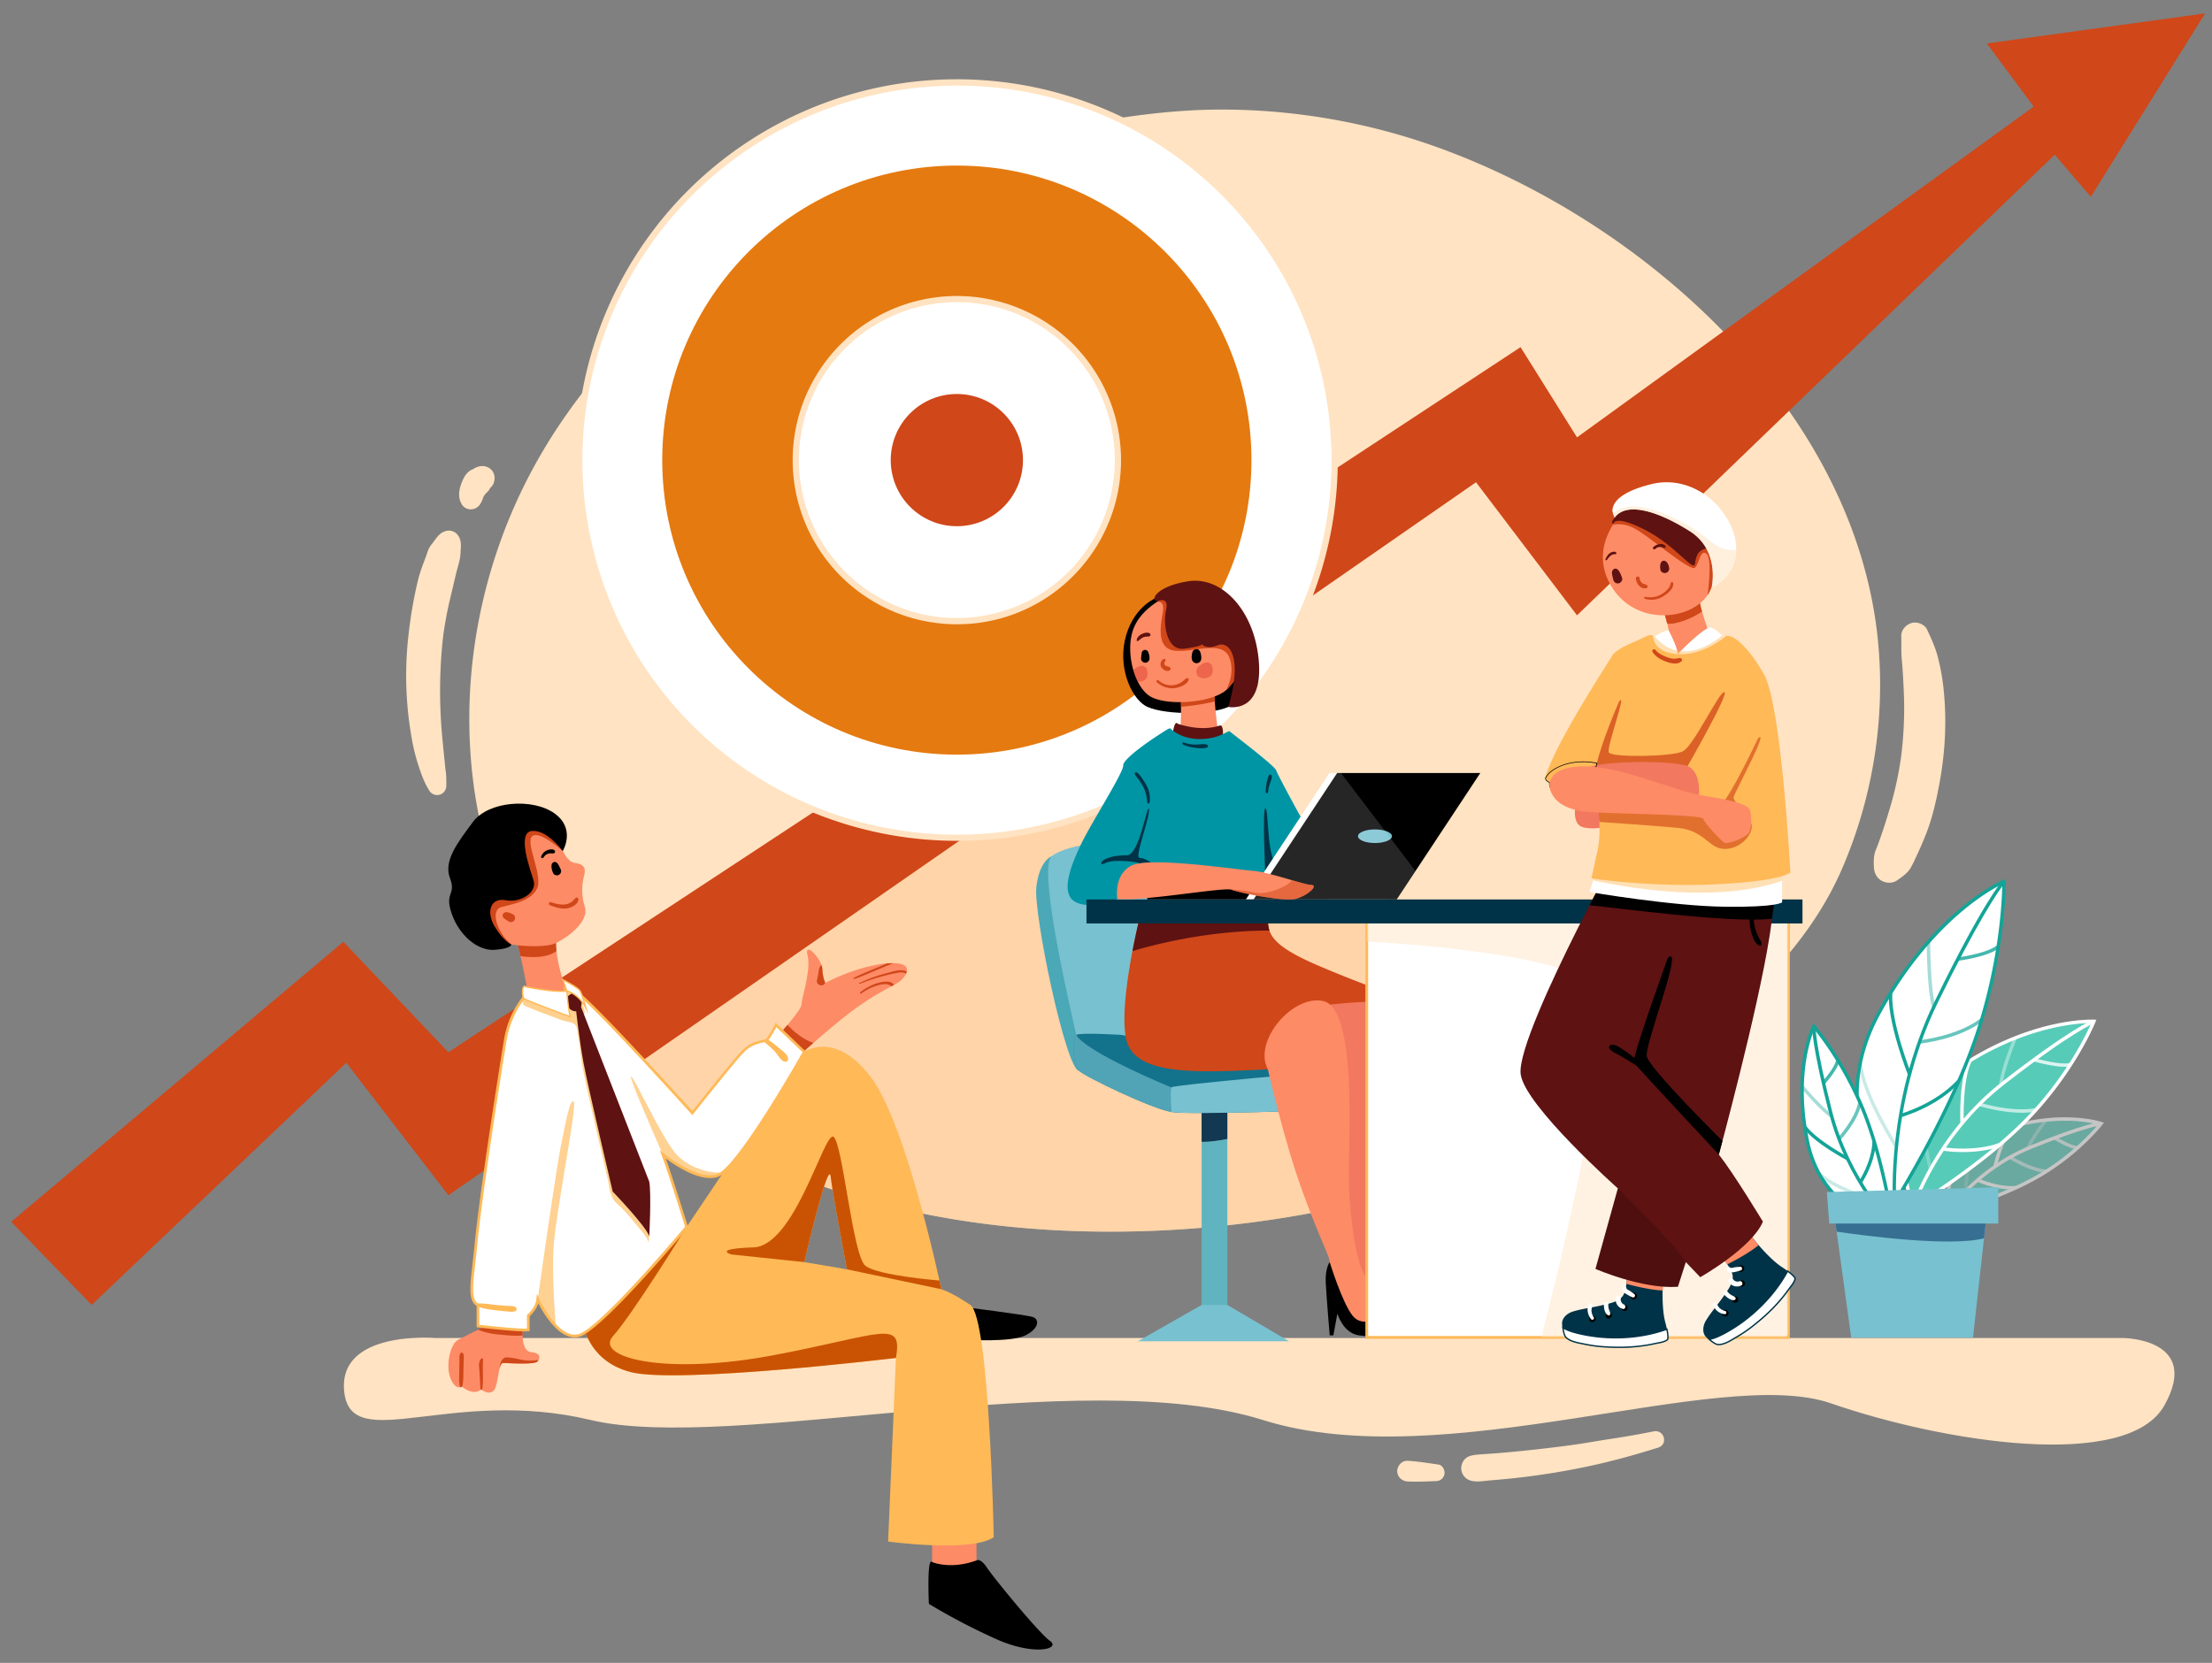 <svg id="guides" xmlns="http://www.w3.org/2000/svg" viewBox="0 0 2048 1540"><rect x="0" y="0" width="2048" height="1540" fill="#808080" stroke="none"/><defs><style>.cls-1{fill:#ffe3c2;}.cls-2{opacity:0.5;}.cls-3{fill:#ffc68d;}.cls-4{fill:#d04719;}.cls-5{fill:#fff;}.cls-6{fill:#e57a10;}.cls-7{fill:#fd8b66;}.cls-8{fill:#5e1212;}.cls-9{opacity:0.34;}.cls-10{fill:#ce1b1b;}.cls-11{fill:#4ba8b7;}.cls-12{fill:#78c1d0;}.cls-13{fill:#60b4bf;}.cls-14{fill:#133852;}.cls-15{fill:#13728c;}.cls-16{opacity:0.62;}.cls-17{fill:#0095a4;}.cls-18{fill:#003347;}.cls-19{fill:#f2785f;}.cls-20{opacity:0.15;}.cls-21{fill:#ffb957;}.cls-22{opacity:0.45;}.cls-23{opacity:0.44;}.cls-24{opacity:0.16;}.cls-25{opacity:0.55;}.cls-26{opacity:0.77;}.cls-27{opacity:0.64;}.cls-28{opacity:0.54;}.cls-29{fill:#56cbb8;}.cls-30{opacity:0.38;}.cls-31{opacity:0.23;}.cls-32{opacity:0.79;}.cls-33{fill:#13a497;}.cls-34{fill:#376f92;}.cls-35{fill:#ca5303;}.cls-36{opacity:0.67;}.cls-37{opacity:0.65;}.cls-38{opacity:0.52;}</style></defs><path class="cls-1" d="M1705.33,804.87c-30.4,70.13-88.66,125.22-149.4,170.26a809.65,809.65,0,0,1-106.57,66.77,842.57,842.57,0,0,1-239.91,82.31c-176.4,32-386.64,21.63-545.76-70.32-45.38-26.23-86.6-59.09-121.69-99.49a449.68,449.68,0,0,1-41.69-56.34,441.56,441.56,0,0,1-27.46-51C412,713.73,426.08,553.18,497.35,426.83c59.86-106.12,155.13-186.34,264.34-238.42C816,162.52,874.13,142,933,129.26c67.52-14.55,135.88-28.79,205.68-27.75a592.66,592.66,0,0,1,184.88,32.31c192.33,66.64,387.53,238.05,414,449.14C1746.9,658,1735.42,735.5,1705.33,804.87Z"/><path class="cls-1" d="M424.4,496.31a10.35,10.35,0,0,0-11.33-4.61c-5.85,1.5-8.43,5.73-11.81,10.25-1.09,1.47-2.34,2.93-3.3,4.5-1.6,2.6-2.54,6-3.61,8.93-2.6,7-5.44,14.17-7.23,21.46a399.38,399.38,0,0,0-8.69,49.39,329.28,329.28,0,0,0,2.38,95.22,185.87,185.87,0,0,0,5.87,25.21c2.87,8.84,5.79,17.79,10.85,25.63a8.47,8.47,0,0,0,15.66-4.24A105.26,105.26,0,0,0,413,717.1c-.37-5.15-.44-3.42-.3-2.2-.13-1.1-.25-2.2-.37-3.31q-.3-2.76-.56-5.52c-.69-7.44-1.49-14.85-2.2-22.28a459.21,459.21,0,0,1,.3-90.82c.19-1.69.4-3.37.61-5.06v-.06l0-.14c.11-.74.21-1.49.32-2.24.57-3.91,1.22-7.81,1.92-11.71q2.05-11.4,4.84-22.66c2-8.06,3.68-16.18,5.83-24.2,1.35-5,2.81-9.66,3-14.9C426.61,506.52,427.63,501.19,424.4,496.31Z"/><path class="cls-1" d="M456.67,448.33c3.53-7.9-.65-16.08-9.59-16.71a14.5,14.5,0,0,0-7.51,1.92,10.54,10.54,0,0,0-1.62.87l1.38-.47-3,1.27c-3.71,1.92-6.22,5.7-7.89,9.45-3.15,7-5.14,15.17-1,22.24,3.88,6.54,13.18,6.27,17.11,0a24.82,24.82,0,0,0,2.94-6.56l.07-.25c.07-.08.14-.19.25-.34s1-1.49,1.34-2l.92-1c.82-.78,3.64-3.68,3.25-3.94.19-.35.25-.49.16-.46h0A13.88,13.88,0,0,0,456.67,448.33Z"/><path class="cls-1" d="M1799.31,636.56a197.32,197.32,0,0,0-5.19-28.22c-2.33-8.92-6.09-17.11-10-25.44-2.27-4.89-9.46-7.5-14.45-5.88-5.21,1.68-9.64,6.57-9.39,12.33.21,5,0,9.93.12,14.89.12,4.63.67,9.32,1,14,.66,9.55,1.18,19.12,1.47,28.69a353.69,353.69,0,0,1-2.81,54.52,319.54,319.54,0,0,1-11,49.36c-2.56,8.29-5.09,16.63-8,24.82q-2.06,5.86-4.37,11.66c-2.09,5.26-2,10.62-1.67,16.18.26,5,2.5,9.48,6.92,12.07,4.11,2.41,10,2.74,14.12,0,4.38-3,9.49-6.43,12.31-10.81a87.7,87.7,0,0,0,5.19-10.12c3.74-7.87,7.24-15.9,10.35-24,5.15-13.46,8.47-27.91,11.17-42C1801,698.17,1802.72,667.27,1799.31,636.56Z"/><g class="cls-2"><path class="cls-3" d="M1630,899.29s-77,70.23-180.62,142.61a842.57,842.57,0,0,1-239.91,82.31c-176.4,32-386.64,21.63-545.76-70.32-45.38-26.23-86.6-59.09-121.69-99.49L859.61,733.67l146.31-47.15,304.64,157.57Z"/></g><polygon class="cls-4" points="10.37 1131.52 317.88 872.2 415.1 974.48 1407.81 321.5 1460.09 405.04 1882.9 98.72 1839.52 40.24 2041.63 12.39 1935.81 182.26 1902.39 143.27 1460.09 569.82 1366.58 446.61 415.17 1106.93 320.66 984.24 84.84 1208.51 10.37 1131.52"/><circle class="cls-5" cx="885.91" cy="426.1" r="349.7"/><path class="cls-1" d="M885.91,778.69A352.68,352.68,0,0,1,748.66,101.22,352.68,352.68,0,0,1,1023.15,751,350.29,350.29,0,0,1,885.91,778.69Zm0-699.39a346.89,346.89,0,0,0-135,666.35,346.89,346.89,0,0,0,270-639.1A344.67,344.67,0,0,0,885.91,79.3Z"/><circle class="cls-6" cx="885.91" cy="426.1" r="272.77"/><circle class="cls-5" cx="885.91" cy="426.1" r="149.14"/><path class="cls-1" d="M885.91,578.13a152,152,0,1,1,107.5-44.53A151,151,0,0,1,885.91,578.13Zm0-298.27a146.23,146.23,0,1,0,103.41,42.83A145.29,145.29,0,0,0,885.91,279.86Z"/><circle class="cls-4" cx="885.91" cy="426.1" r="61.22"/><path d="M1071.94,553.05s-20.76,6.83-29.22,35,3.82,56.8,17.2,65.27,59,9.56,77.29,1.37,20.21-43.43,14.48-52.17-38.29-46.81-48.1-48.26S1071.94,553.05,1071.94,553.05Z"/><path class="cls-7" d="M1129.57,691.51s-42.61,5.47-39.06-1.08c2.6-4.8,3-25.06,2.93-35.93,0-4-.12-6.73-.2-7,0,0,33-23.49,31.41-11.75a80,80,0,0,0,.08,13.78C1125.9,666.89,1129.57,691.51,1129.57,691.51Z"/><path class="cls-4" d="M1124.73,649.58c-10.89,2.84-23.62,4.26-31.29,4.92,0-4-.12-6.73-.2-7,0,0,33-23.49,31.41-11.75A80,80,0,0,0,1124.73,649.58Z"/><path class="cls-7" d="M1136.39,638c-.32.35-.68.68-1.05,1-13.82,12.26-56.42,15.12-71,5.54-4.27-2.8-8-7.51-10.89-13.27a62.45,62.45,0,0,1-4.13-10.6c-3.8-13-4.15-28.28.55-39.49,4.57-10.91,13.68-18.72,21.09-23.59h0a70.9,70.9,0,0,1,11.4-6.17s8.19-.27,14.2,0,40.14,22.4,51.89,37.14S1149,624.88,1136.39,638Z"/><path d="M1059.33,602h0a3.08,3.08,0,0,0-2.21,2.2c-.31,1.86-.46,3.73-.66,5.61-.21,2.05,2,4,3.93,3.93a4,4,0,0,0,3.93-3.93,15.31,15.31,0,0,0-1.43-6.36,3.06,3.06,0,0,0-2.72-1.57,6.83,6.83,0,0,0-.79.11Z"/><path d="M1105.12,602.1c-1.23,1.35-1.45,2.92-1.65,4.67a9.45,9.45,0,0,0,.14,4.2,4.37,4.37,0,0,0,8.43,0,10.6,10.6,0,0,0-.18-4.91,7,7,0,0,0-1.76-4,3.58,3.58,0,0,0-5,0Z"/><path class="cls-8" d="M1053.5,593.66c1.67-1,2.89-2.42,4.68-3.26a9,9,0,0,1,2.77-.81,15.6,15.6,0,0,0,3.14-.23,1.56,1.56,0,0,0,.36-2.81c-2.11-1.4-5.64-.23-7.69.83s-4.34,3.25-4.33,5.67a.72.72,0,0,0,1.07.61Z"/><path class="cls-8" d="M1101.41,590.71a9.53,9.53,0,0,1,8.07,1.9c1.52,1.25,2.37,3.16,4.28,3.85a1.19,1.19,0,0,0,1.45-.83c.42-3-2.58-5.54-5-6.89a9.05,9.05,0,0,0-9.61.08,1,1,0,0,0,.8,1.89Z"/><path class="cls-4" d="M1071,631.7a21.14,21.14,0,0,0,15.92,5.66c4.48-.39,12.23-3,13.61-7.88a1.23,1.23,0,0,0-1.78-1.37c-2,.89-3.4,2.89-5.34,4a18.52,18.52,0,0,1-6.69,2.36,17.63,17.63,0,0,1-14.13-4.38c-1.08-.94-2.67.61-1.59,1.59Z"/><path class="cls-4" d="M1136.39,638c-.32.35-.68.68-1.05,1,3.09-6,7.26-17.41,3.14-29.3-6-17.49-32.61-5.38-50.43-7.06S1074.6,579.1,1076.62,567c2-11.82-5.35-9.53-5.7-9.42a70.9,70.9,0,0,1,11.4-6.17s8.19-.27,14.2,0,40.14,22.4,51.89,37.14S1149,624.88,1136.39,638Z"/><path class="cls-8" d="M1072.87,556.34s9.72-3.84,6.72,8.73.54,37.82,16.66,35.7,16.66-4,16.66-4,4.09,5.19,14.47.82,23.76,10.1,9.83,57.08c0,0,31.41,6.82,28.41-40.42s-33.46-81.12-65.76-75.93S1064.25,558.27,1072.87,556.34Z"/><g class="cls-9"><path class="cls-10" d="M1112.2,615.44c-.44.28-.85.57-1.22.85a8.28,8.28,0,0,0-3.2,4.4,5.89,5.89,0,0,0,3.92,7c3,1,7.9.18,9.89-2.45a7.76,7.76,0,0,0,1.14-5.06c-.11-2.34-.73-5.1-3-6.25S1114.42,614,1112.2,615.44Z"/></g><g class="cls-9"><path class="cls-10" d="M1061.23,628.44c-1.57,2.09-5,3-7.83,2.83a62.45,62.45,0,0,1-4.13-10.6,10.25,10.25,0,0,1,1.35-1.2c.38-.29.79-.58,1.22-.85,2.23-1.44,5.12-2.69,7.52-1.48s2.9,3.91,3,6.25A7.74,7.74,0,0,1,1061.23,628.44Z"/></g><path class="cls-4" d="M1077.17,610.36a5.6,5.6,0,0,0-2.15,7.2c1.18,2.44,5.51,5,8.08,3.17a1.56,1.56,0,0,0,.31-2.41c-1.16-1.43-3.33-1-4.66-2.18a2.68,2.68,0,0,1,.07-3.64,1.37,1.37,0,0,0-1.65-2.14Z"/><path class="cls-1" d="M1966.23,1239.15H403.32s-91.4-7.86-84.56,50.26,98.89-5.13,228.06,25.63,454.13-52.94,622.38,0,422.39-51.29,526.06-15.4,274.6,63.24,308.78,1.71S1966.23,1239.15,1966.23,1239.15Z"/><path class="cls-1" d="M1354.25,1354.18c2.67-5.62,8.37-6.61,13.91-7.08s11.33-.76,17-1.21c22.75-1.84,46.87-4.53,68.66-7.45,11.69-1.57,25.42-4.07,37.91-5.94q19.76-3,39.31-6.91c9.79-2,13.81,12,4.15,15.05-22.32,7-44.7,13.19-67.61,17.92a685.66,685.66,0,0,1-71.1,10.92q-8.48.84-17,1.52c-6.8.54-16.09,2.63-21.84-1.81A11.9,11.9,0,0,1,1354.25,1354.18Z"/><path class="cls-1" d="M1303.2,1352.84c9.59.51,19.1,2.15,28.6,3.47,3.79.52,6.1,5.16,5.59,8.56a7.83,7.83,0,0,1-7.66,6.76c-8.84.28-17.69.82-26.53.34-5.16-.27-9.56-4.2-9.56-9.57C1293.64,1357.44,1298,1352.56,1303.2,1352.84Z"/><path class="cls-11" d="M973.75,792.93s-11.19,3.53-14.21,28.14,27.35,169.19,39.32,170.51,10.09-61.28,9.53-84.47S973.75,792.93,973.75,792.93Z"/><path class="cls-12" d="M996.42,958.4c-.29-3-37-153.86-22.67-165.47s66.33-18.1,76.6-4.62,48.75,187.3,24.91,189.82S996.42,958.4,996.42,958.4Z"/><path class="cls-13" d="M1112.54,1024.76v197.78a18.07,18.07,0,0,0,23.81,0V1024.76Z"/><path class="cls-14" d="M1112.54,1024.76v32.69c7.21.09,15.91-1.14,23.81-2.69v-30Z"/><path class="cls-15" d="M998.86,991.58c5.93,5.7,67.35,35.19,85.5,38.21s145.51-2,145.51-2c6.63-1.68,7-7.08,7-7.08V991.58L1038,958.4s-37.69-2.35-41.53,0S992.93,985.88,998.86,991.58Z"/><path class="cls-12" d="M1084.36,1029.79c18.14,3,145.51-2,145.51-2,6.63-1.68,7-7.08,7-7.08V991.58s-151.45,13.07-152.49,15.42S1084.36,1029.79,1084.36,1029.79Z"/><g class="cls-16"><path class="cls-12" d="M998.86,991.58c5.93,5.7,67.35,35.19,85.5,38.21V1007s-78.51-32.17-87.94-48.6C992.58,960.75,992.93,985.88,998.86,991.58Z"/></g><polygon class="cls-12" points="1112.54 1208.5 1136.35 1208.5 1193.49 1242.15 1053.5 1242.15 1112.54 1208.5"/><path class="cls-8" d="M1090.3,670.21s21,7.92,39.27,1.64c0,0,3-1.09,2.73,7.92s2.18,23.49-2.73,23.76-46.16-6.11-45.61-9.88S1086.27,665,1090.3,670.21Z"/><path class="cls-17" d="M1188.32,823c-23.52-1.23-53.24-7.32-58.75-5.32-12.84,4.65-95,14.75-95,14.75s-25.67,10.93-39.59,2.46-2.47-35.78,6.55-54.35S1040.42,715,1039.93,709s24.36-22.93,32.83-28.4,10.16-6.68,11.19-5.74c0,0,9.29,9.84,27.59,9.56s25.67-8.46,27-7.09,42.06,31.95,43.15,36.32c1,3.85,41,77.88,55.3,99.33a111.68,111.68,0,0,0,7.86,10.3C1248.78,826.38,1219.51,824.62,1188.32,823Z"/><path class="cls-18" d="M1054.73,799.61c.3-1.14-23.58-4.51-31.46-.28-7.38,3.95-5.42-7.3,20.22-7.3,11.56,0,18.89-49.44,20.26-42.62s-13.69,44.69-8.83,45c5.4.3,10.47,4.26,10.47,4.26Z"/><path class="cls-18" d="M1246,825.28s-54.76,6.19-64.51,5-9.93-18-9.93-18-3-64.09,0-63.66,1.26,36.13,8.44,50c5.92,11.44,43.84,13.86,57.07,14.35Z"/><path class="cls-19" d="M1268.91,922s16.06.95,20.78,22.67,0,282.39,0,282.39-29.75-12.75-39.67-37.78-44.39-270.53-36.36-271.5S1268.91,922,1268.91,922Z"/><path class="cls-4" d="M1280.73,918.17v9.33s-22.47-.84-64.37,4.67-42.5,58.1-42.5,58.1c-67.86,3.4-124.7,5.94-131.4-28.84-3.9-20.19,1.14-55,6-80.58,3.54-18.5,7-32.23,7-32.23s120.45-13.15,118.75,2.12a24.7,24.7,0,0,0,1.08,11.07c3.23,9.28,12.64,16.46,28.24,24.55C1224.87,897.39,1280.73,918.17,1280.73,918.17Z"/><path class="cls-8" d="M1175.36,861.81c-56.35-.06-106.29,12.77-126.85,19,3.54-18.5,7-32.23,7-32.23s120.45-13.15,118.75,2.12A24.7,24.7,0,0,0,1175.36,861.81Z"/><path class="cls-7" d="M1173.86,990.27s14.84,65.74,31.8,112.39,25.87,61.5,25.45,66.17,7.21,59.8,27.57,59.8,25.45-7.64,25.45-7.64-17.82-35.2-22.48-43.68-13.57-49.2-12.73-96.7,4.67-147.17-23.75-153.53S1159.86,964.4,1173.86,990.27Z"/><path d="M1231.11,1168.83s-4.33,5.51-3.65,19.08,3.65,48.78,3.65,48.78h3.39l3.73-20.11s5.18,18,20,20.11,28-.43,34.36-3.4-8.48-17.81-10.54-16.36c-3.11,2.2-20,13.82-29.75,1.52S1231.11,1168.83,1231.11,1168.83Z"/><rect x="1062.16" y="822.41" width="167.86" height="10.56" transform="translate(2292.19 1655.39) rotate(180)"/><polygon class="cls-5" points="1153.51 832.98 1286 832.98 1363.41 715.86 1230.91 715.86 1153.51 832.98"/><polygon points="1160.65 832.98 1293.15 832.98 1310.56 806.64 1370.56 715.86 1238.06 715.86 1160.65 832.98"/><ellipse class="cls-12" cx="1273.02" cy="774.42" rx="15.74" ry="6.31"/><g class="cls-20"><path class="cls-5" d="M1160.65,833h132.5l17.41-26.34c-17.49-23-49.89-65.66-69-90.78h-3.54Z"/></g><rect class="cls-5" x="1265.43" y="848.09" width="390.47" height="390.46"/><path class="cls-21" d="M1657.16,1239.81h-393v-393h393Zm-390.46-2.52h387.94V849.35H1266.7Z"/><g class="cls-22"><path class="cls-1" d="M1655.9,848.09v386.44q-.81,2.09-1.62,4H1427c19.69-76.29,73.88-297.66,47.33-326-25.29-27-154.79-37.44-208.89-40.64V848.09Z"/></g><rect class="cls-18" x="1005.92" y="832.98" width="662.92" height="22.22"/><path class="cls-7" d="M1573.76,609.6c-13.3,5.11-28.3,11.93-25.91,0,1.45-7.24-1.65-21.86-4.32-32.26-1.72-6.76-3.27-11.72-3.27-11.72s32.82-27.28,32.82-14.67c0,4.07,1.17,9.66,2.75,15.38a252.33,252.33,0,0,0,8.5,24.59S1587.05,604.48,1573.76,609.6Z"/><path class="cls-4" d="M1575.83,566.33a71.08,71.08,0,0,1-25.38,10.88,18.06,18.06,0,0,1-6.92.13c-1.72-6.76-3.27-11.72-3.27-11.72s32.82-27.28,32.82-14.67C1573.08,555,1574.25,560.61,1575.83,566.33Z"/><path class="cls-19" d="M1458.39,748.75s-1.77,10.85,3.75,15.58,22.28,2,22.28,2,2.76-21.6-1.38-21.06S1458.39,748.75,1458.39,748.75Z"/><path class="cls-18" d="M1658.94,1184.54s-8.4,13-25.2,31c-14.45,15.54-33.41,26.42-46.27,25.2-2.1-.19-3.55.23-5.11-.52-6.88-3.35-6.32-11.57-2.94-17.19,4.62-7.69,10.9-14.64,16-22.06,3.63-5.27,9.71-12.83,8.74-19.66-.49-3.39-2.79-7.36-4.92-10.44a57.37,57.37,0,0,0-4-5.09s22.19-30.74,22.19-27.89c0,1.41,4.54,7.9,10.8,15.18,6.41,7.49,14.62,15.82,21.53,20.32,2.11,1.37,3.88,2.61,5.36,3.72C1663.24,1183.2,1658.94,1184.54,1658.94,1184.54Z"/><path class="cls-5" d="M1662,1184.41c-.73,3.5-4,7-6,9.9a161.37,161.37,0,0,1-30.47,31.63,132.58,132.58,0,0,1-17.25,12c-5.06,2.89-11.09,7.17-17.13,7.22-2.78,0-6.6-3.23-8.72-5,8.78-.4,50.25-21.54,72.79-63.11C1663.07,1183.07,1662,1184.32,1662,1184.41Z"/><path class="cls-18" d="M1591.05,1245.84c-2.87,0-6.56-3-8.76-4.84l-1.61-1.31,1.65-.07c8-.37,49.45-20.7,72.27-62.78l.35-.64.58.44c7.72,5.77,7.28,7.41,7,8-.62,2.85-2.76,5.65-4.66,8.12-.51.68-1,1.33-1.45,1.94-8,11.26-18,21.65-30.59,31.76a132.64,132.64,0,0,1-17.32,12.11c-.81.46-1.65,1-2.5,1.47-4.55,2.71-9.7,5.78-14.94,5.83Zm-7.14-5.14c2.08,1.69,5,3.88,7.14,3.88h0c4.91,0,9.9-3,14.31-5.65.86-.52,1.7-1,2.52-1.49a129.27,129.27,0,0,0,17.16-12c12.46-10,22.39-20.34,30.35-31.5.45-.63,1-1.29,1.48-2,1.83-2.39,3.9-5.09,4.44-7.68l0-.08,0-.08s.08-1.38-6-6c-12.25,22.27-29.24,37.59-41.39,46.55C1605.68,1230.75,1591.48,1239.32,1583.91,1240.7Z"/><path d="M1597.37,1213a3.14,3.14,0,0,0-2.15.89,3,3,0,0,0,2.15,5.17,3.13,3.13,0,0,0,2.14-.89,3,3,0,0,0-2.14-5.17Z"/><path d="M1606.54,1200.63c-3.74,0-3.74,5.81,0,5.81S1610.28,1200.63,1606.54,1200.63Z"/><path d="M1612.67,1185.71a3,3,0,0,0-2.09.87,3,3,0,0,0,2.09,5,3,3,0,0,0,2.09-.87,3,3,0,0,0,.86-2.09A3,3,0,0,0,1612.67,1185.71Z"/><path d="M1611.87,1171.81a3.14,3.14,0,0,0-2.15.89,3,3,0,0,0,2.15,5.18,3.13,3.13,0,0,0,2.14-.89,3,3,0,0,0-2.14-5.18Z"/><path class="cls-5" d="M1597.34,1214.14a12.1,12.1,0,0,1-5.36-2.89c-1.49-1.41-1.92-3.43-3.28-4.82a1.53,1.53,0,0,0-2.58,1.07c-.29,2.32,2.17,5.13,3.82,6.55a12.46,12.46,0,0,0,7,3c1.67.19,2-2.51.4-2.91Z"/><path class="cls-5" d="M1606.6,1201.57c-.87-1.11-2.64-1.59-3.83-2.34a12.49,12.49,0,0,1-3.39-3.09,2.06,2.06,0,1,0-3.25,2.51,16.79,16.79,0,0,0,4.44,3.87c1.44.87,3.73,2,5.42,1.38a1.42,1.42,0,0,0,.61-2.33Z"/><path class="cls-5" d="M1610.55,1186.56a5.09,5.09,0,0,1-5.91-1.78c-1.68-2.51-5.75-.18-4.09,2.39a9,9,0,0,0,11.65,3.28c2.16-1,.63-4.71-1.65-3.89Z"/><path class="cls-5" d="M1611.18,1173.07l-4.86.54c-1,.11-3.56,1-4.39.35a1.71,1.71,0,0,0-2.88,1.19c-.38,5.84,10,2.07,12.6,1.41,1.89-.47,1.56-3.71-.47-3.49Z"/><path class="cls-7" d="M1628.26,1153.1c-9.27,7.65-23.89,15.23-29,17.8a57.37,57.37,0,0,0-4-5.09s22.19-30.74,22.19-27.89C1617.46,1139.33,1622,1145.82,1628.26,1153.1Z"/><path class="cls-18" d="M1541.2,1239s-14.9,4-39.47,6.29c-21.13,1.92-42.52-2.64-51.28-12.13-1.43-1.54-2.8-2.2-3.45-3.8-2.89-7.08,3-12.83,9.28-14.76,8.58-2.64,17.88-3.62,26.64-5.75,6.21-1.5,15.79-3.07,19.62-8.8,1.9-2.85,2.84-7.34,3.31-11.06a60.31,60.31,0,0,0,.45-6.43s37-8.08,35.14-6c-.94,1.05-1.89,8.92-2.1,18.51-.22,9.86.33,21.54,2.47,29.51.66,2.43,1.15,4.53,1.51,6.35C1545.3,1240.87,1541.2,1239,1541.2,1239Z"/><path class="cls-5" d="M1543.52,1240.91c-2.87,2.11-7.66,2.58-11.08,3.34a160.64,160.64,0,0,1-43.8,3.21,132,132,0,0,1-20.89-2.53c-5.7-1.23-13-2.07-17.58-6.06-2.09-1.84-2.75-6.81-3.17-9.52,6.8,5.57,51.79,17.51,96.32,1.61C1545.26,1240.66,1543.6,1240.85,1543.52,1240.91Z"/><path class="cls-18" d="M1499.1,1248.38q-5.13,0-10.5-.29a130.73,130.73,0,0,1-21-2.54c-.91-.2-1.87-.38-2.84-.58-5.2-1-11.09-2.16-15-5.63-2.16-1.9-2.89-6.64-3.32-9.48l-.32-2,1.28,1c6.23,5.1,50.63,17.6,95.71,1.5l.69-.24.14.71c1.89,9.46.46,10.38-.1,10.63-2.36,1.71-5.83,2.36-8.89,2.94-.83.15-1.64.3-2.38.47A152,152,0,0,1,1499.1,1248.38Zm-51.25-17.66c.43,2.66,1.15,6.27,2.74,7.67,3.68,3.24,9.39,4.36,14.43,5.35l2.86.57a129.46,129.46,0,0,0,20.79,2.52c16,.85,30.25-.2,43.63-3.19.75-.17,1.57-.32,2.42-.48,3-.56,6.3-1.19,8.43-2.76l.15-.08s1-1-.46-8.52c-24,8.41-46.86,8.47-61.89,7C1470.7,1237.85,1454.4,1234.75,1447.85,1230.72Z"/><path d="M1476.34,1219.1a3.13,3.13,0,0,0-2.19-.77,3,3,0,0,0,.33,6.05,3,3,0,0,0,1.86-5.28Z"/><path d="M1491.44,1216c-2.78-2.5-6.66,1.82-3.87,4.32S1494.23,1218.49,1491.44,1216Z"/><path d="M1506,1209a3.09,3.09,0,0,0-2.13-.75,3,3,0,0,0-1.81,5.15,3.06,3.06,0,0,0,2.13.75A3,3,0,0,0,1506,1209Z"/><path d="M1514.65,1198.09a3.15,3.15,0,0,0-2.19-.77,3,3,0,0,0-1.86,5.29,3.13,3.13,0,0,0,2.19.77,3,3,0,0,0,1.86-5.29Z"/><path class="cls-5" d="M1475.61,1220a12.26,12.26,0,0,1-2.11-5.86c-.14-2,.66-3.69.79-5.61a1.52,1.52,0,0,0-2.57-1.07c-3.51,3.9-1.48,10.85,1.56,14.34,1.1,1.26,3.26-.4,2.33-1.8Z"/><path class="cls-5" d="M1490.86,1216.81c.08-1.5-.89-3-1.3-4.41a13.94,13.94,0,0,1-.41-4.94c.22-2.64-4-2.68-4.14,0-.16,3.36.52,9.23,4.09,10.7.89.36,1.72-.54,1.76-1.35Z"/><path class="cls-5" d="M1503.44,1208.05a5.09,5.09,0,0,1-2.87-5,2.44,2.44,0,0,0-1.65-2.91,2.38,2.38,0,0,0-2.91,1.66,9,9,0,0,0,6.3,10.33c2.7.8,3.6-3.11,1.13-4.11Z"/><path class="cls-5" d="M1513,1198.36c-1.37-1-2.74-2-4.13-3-.74-.52-2.93-1.3-3-2.25a1.71,1.71,0,0,0-2.88-1.19c-1.91,1.62-.57,4.15,1,5.37a51.84,51.84,0,0,0,7.22,4.1,1.78,1.78,0,0,0,1.79-3.07Z"/><path class="cls-7" d="M1539.34,1195.1c-12-.49-27.95-4.6-33.49-6.12a60.31,60.31,0,0,0,.45-6.43s37-8.08,35.14-6C1540.5,1177.64,1539.55,1185.51,1539.34,1195.1Z"/><path class="cls-8" d="M1638.29,867.44c-11.08,69.86-46.9,201.79-46.9,201.79,13.61,17.16,40.81,62.11,40.81,62.11-10,24.26-58,51.47-58,51.47l-13.39-14-7.31,22.85c-33.13,2.37-76.31-16.56-76.31-16.56l20.71-74.54s-85.19-75.71-89.91-105.29c-3.15-19.66,29.69-89.5,52.07-134.12,11.29-22.51,19.92-38.61,19.92-38.61s151-20.7,160.48,5.13C1642.55,833.32,1641.38,848,1638.29,867.44Z"/><path d="M1544.21,887s-33.86,93.46-31.49,97,78.67,85.18,78.67,85.18l3.38-12.62s-68.22-67.23-70.11-78.47S1559.74,873.43,1544.21,887Z"/><path d="M1640.58,850.81c-37.38,4.68-151.78-11.1-168.86-12.46l8.29-15.79s151-20.7,160.48,5.13C1642.55,833.32,1643.67,831.34,1640.58,850.81Z"/><path class="cls-5" d="M1650,795.94v39.64s-3.55,4.73-53,4.14-125.21-13.61-125.21-13.61l3.2-10.75,1.55-5.22Z"/><g class="cls-23"><path class="cls-21" d="M1650,795.94v19.72c-57.24,20-133.89,8.48-175-.3l1.55-5.22Z"/></g><g class="cls-24"><path d="M1560.84,1168.83l-7.31,22.85c-33.13,2.37-76.31-16.56-76.31-16.56l20.71-74.54S1549.21,1150.11,1560.84,1168.83Z"/></g><path class="cls-7" d="M1583.31,546.87a30.56,30.56,0,0,1-2.32,4.18c-15.78,23.79-66.78,28.87-89-7.94-14.09-23.28-6.78-44.11,1.36-57.08a69.19,69.19,0,0,1,11.25-13.83s31.37-9.2,40.57-8.18,46.71,21.82,50.12,30.34S1595.58,519.59,1583.31,546.87Z"/><path class="cls-4" d="M1583.31,546.87a30.56,30.56,0,0,1-2.32,4.18s4.64-33.42-.94-38.14-6.44,7.94-10.52,12.66-40.59-27.48-55.62-35.85c-8.67-4.84-16-4.62-20.61-3.69a69.19,69.19,0,0,1,11.25-13.83s31.37-9.2,40.57-8.18,46.71,21.82,50.12,30.34S1595.58,519.59,1583.31,546.87Z"/><path class="cls-8" d="M1494.1,484.79s.56-8.5,28.86,5.82,45.34,39.89,46.37,31.37,3.75-13.64,13-14.32S1592.93,522,1592.93,522s10.49-23.55,5.72-30.71-44.33-31.36-51.65-31-42.45,6.82-44.49,9.89S1488.08,485.44,1494.1,484.79Z"/><path class="cls-5" d="M1607.5,509.46a37.9,37.9,0,0,1-13.35,28.6c-2.21,1.89-6.08,5.62-9.26,5.24,0,0,7.62-33.61-20.33-51.33s-58.1-28.05-69.62-12.66c-.14.19-1-2.24-1.55-4.15h0a14.13,14.13,0,0,1-.54-2.18c.64-14.94,25.24-22,36.89-24.81,32.23-7.66,64.33,13.78,74.94,44.18A48.72,48.72,0,0,1,1607.5,509.46Z"/><g class="cls-25"><path class="cls-1" d="M1607.5,509.46a37.9,37.9,0,0,1-13.35,28.6c-2.21,1.89-6.08,5.62-9.26,5.24,0,0,7.62-33.61-20.33-51.33s-58.1-28.05-69.62-12.66c-.14.19-1-2.24-1.55-4.15,6.88-5.8,20.53-10.18,46.87.45C1585.3,493.8,1582.82,510.05,1607.5,509.46Z"/></g><path class="cls-5" d="M1545.22,633.8c-16.46-4.77-23.28-37.16-23.28-37.16s4.87-3.78,10.24-7.19c5.22-3.32,10.91-6.29,13-5.11,0,0,5.9,11,7.62,18.19a14.58,14.58,0,0,1,.47,3.31s1-1.09,2.75-2.82c5.42-5.45,17.55-17.26,24.82-21.1,0,0,2-4.48,13.65,6.53,1.6,1.5,3.38,3.3,5.36,5.44C1616.37,611.64,1561.69,638.58,1545.22,633.8Z"/><g class="cls-23"><path class="cls-21" d="M1521.94,596.64s4.87-3.78,10.24-7.19c6.53,7.79,13.65,11.66,20.66,13.08a30.21,30.21,0,0,0,3.22.49c18.89,1.9,36.24-12.63,38.47-14.57,1.6,1.5,3.38,3.3,5.36,5.44,16.48,17.75-38.2,44.69-54.67,39.91S1521.94,596.64,1521.94,596.64Z"/></g><path class="cls-21" d="M1657.63,808s-6.82,7.84-67.84,10.9-116.26-5.45-116.26-5.45,1.7-8.52,5.45-25.23,1-36.82,1-36.82l-23.1-17s-19.74,12.16-22.12-5.58a28.69,28.69,0,0,1-.22-4.31s-3.31-.93-3.73-3.63a4.41,4.41,0,0,1,.18-2c10-32.1,57.66-104.73,61.44-111.24,4.28-7.36,19.93-12.41,29.48-17.29s8.77,0,8.77,0,.09,13.74,22.6,15.44,43.23-15.44,43.23-15.44c4.37-5.9,20.86,5.9,36.88,34.54S1657.63,808,1657.63,808Z"/><g class="cls-26"><path class="cls-4" d="M1499.1,649.48s-28.64,65.46-21.48,75,84.83-15,84.83-15,38.8-67.51,34.09-68.53-28.3,49.78-38.5,54.89-66.1,5.8-68.49,1S1506.94,639.6,1499.1,649.48Z"/></g><g class="cls-27"><path class="cls-4" d="M1627.63,683.82s-24.21,51.58-33.41,60.44S1480,751.42,1480,751.42l.81,9.79s48.29,3.17,73,5.55,28.11,19.44,43.11,19.44,25.92-13.64,24.9-21.82-17.73-21.82-16.7-26.25S1638.88,673.49,1627.63,683.82Z"/></g><path class="cls-19" d="M1572.75,739.09s3.45-23.91-10.3-29.6-87.69-5.5-97.36,3.77,66.06,32.59,82.82,32S1572.75,739.09,1572.75,739.09Z"/><path d="M1434.52,729.14l0-.27a28.18,28.18,0,0,1-.23-4.12c-.8-.28-3.34-1.35-3.72-3.82l0-.09,0-.08c1.36-3.07,4.82-7.52,13.52-11.31,16.66-7.29,34.24-3,34.42-3l.29.07-1.54,7.53-.13.07c-1.24.61-30.28,14.89-42.31,15Zm-3.35-8.21c.44,2.4,3.45,3.28,3.48,3.28l.24.07v.24a29.5,29.5,0,0,0,.19,4c11.64-.32,39.4-13.77,41.62-14.86L1478,707c-2.36-.52-18.43-3.67-33.72,3C1435.89,713.71,1432.51,718,1431.17,720.93Z"/><path d="M1516.61,983.36a59.4,59.4,0,0,0-11.36-9.61c-3.6-2.38-8.5-6.28-12.94-6.31-1.7,0-3.29,2.16-2.12,3.69,2.66,3.51,7.83,5.22,11.55,7.49,4.22,2.57,8.37,5.18,12.65,7.62a1.84,1.84,0,0,0,2.22-2.88Z"/><path class="cls-7" d="M1434.65,728.52s-3.25-18.79,32.18-18.79,84.29,23.36,113,27.65,38.38,8.86,40,12.08,2.44,14.66,0,20.67-20.29,11.54-22.9,10.47-18.17-17.45-20-22.28-100.65-4.3-114.07-7.25S1437.62,743,1434.65,728.52Z"/><path class="cls-4" d="M1530.07,603.86c2.84,4.34,7.36,6.88,12.09,8.73,4.06,1.59,11.29,3.43,14.72-.34a1.65,1.65,0,0,0-1.15-2.78c-2-.11-3.91.63-6,.57a19.66,19.66,0,0,1-6.49-1.53c-3.92-1.51-7.94-3.31-10.57-6.69-1.18-1.51-3.69.45-2.65,2Z"/><path class="cls-8" d="M1492.66,528.92c-.48,1.45-.07,3.05.22,4.51a38.54,38.54,0,0,0,.93,3.85,4.21,4.21,0,0,0,5.09,2.89c2-.55,3.66-3,2.89-5.09-1-2.64-2.2-6.37-4.58-8-1.74-1.2-4,.09-4.55,1.85Z"/><path class="cls-8" d="M1538,520.61c-1.15,1.85-1,5-.65,7.09s2.68,3.2,4.53,2.95a4.07,4.07,0,0,0,3.57-4c-.16-2.48-1.23-5.69-3.45-7a3,3,0,0,0-4,1.05Z"/><path class="cls-8" d="M1487.81,518.56a14.74,14.74,0,0,1,3.74-4.16,6.44,6.44,0,0,1,2-1,19.63,19.63,0,0,0,2.43-.27.87.87,0,0,0,.37-1.44c-1.39-1.45-4.1-.52-5.58.4-2,1.28-3.27,3.59-4.34,5.67a.77.77,0,0,0,1.33.77Z"/><path class="cls-8" d="M1532.45,508.47a6.42,6.42,0,0,1,4.53-1.92c1.49,0,2.79.68,4.25.86a1,1,0,0,0,.87-1.51c-2.51-3.76-8.87-1.85-11.41.81a1.25,1.25,0,0,0,1.76,1.76Z"/><path class="cls-4" d="M1514.61,535.57c.17,4.67,4.31,10.27,9.55,9.19,1.78-.37,1.42-2.74,0-3.28s-2.92-.66-4.15-1.79a6,6,0,0,1-1.9-4.12c-.14-2.22-3.58-2.26-3.5,0Z"/><path class="cls-4" d="M1523,554.54a20.59,20.59,0,0,0,17.47-2.66c3.8-2.43,9.47-6.84,8.63-11.94a1.16,1.16,0,0,0-2.23,0c-.68,4.64-4.66,8-8.53,10.32a20.17,20.17,0,0,1-14.84,2.46.94.94,0,0,0-.5,1.82Z"/><g class="cls-28"><path class="cls-29" d="M1802.77,1123.4s-6.78-56.88,48.46-76.36,94.13-6.53,94.13-6.53-19.1,25.18-54.67,46.78S1802.77,1123.4,1802.77,1123.4Z"/><path class="cls-5" d="M1801.42,1125.41l-.21-1.82a82.5,82.5,0,0,1,3.57-31.54c4.86-15.54,16.77-36.22,45.92-46.5,28.77-10.15,53.07-11.4,68.38-10.66,16.66.81,26.37,4,26.78,4.12l2.09.7-1.33,1.75c-.2.26-19.69,25.67-55.11,47.18s-87.79,36.14-88.32,36.28Zm110-87.49a179.7,179.7,0,0,0-59.72,10.6c-22.41,7.91-37.2,22.87-44,44.47a82.86,82.86,0,0,0-3.59,28.36c9.59-2.8,54.43-16.44,85.67-35.41,29.42-17.86,47.65-38.41,52.76-44.56A129.14,129.14,0,0,0,1911.47,1037.92Z"/><path class="cls-5" d="M1804.09,1124.27l-2.64-1.74c.27-.41,27.4-40.92,78-61.54,50.4-20.54,65.14-22,65.74-22l.28,3.14c-.15,0-15.11,1.57-64.83,21.83S1804.35,1123.87,1804.09,1124.27Z"/><g class="cls-30"><path class="cls-5" d="M1878.92,1064.12,1876,1063c3.76-9.67,16.67-26.07,17.22-26.77l2.48,2C1895.54,1038.32,1882.51,1054.88,1878.92,1064.12Z"/></g><path class="cls-5" d="M1848.66,1080.68l-3.07-.72c.26-1.09,6.36-26.93,16-37.66l2.35,2.11C1854.84,1054.53,1848.73,1080.42,1848.66,1080.68Z"/><g class="cls-31"><path class="cls-5" d="M1821,1104.31l-2.24-2.22a1.62,1.62,0,0,0-.44.88c0-.15,0-.54.07-1.15,1.16-21.23,4.38-36.32,9.3-43.65l2.62,1.76c-3.21,4.78-7.34,16-8.77,42.07C1821.42,1103.73,1821.41,1103.87,1821,1104.31Z"/></g><path class="cls-5" d="M1862.52,1101.58c-16.22,0-31.48-7-32.18-7.37l1.34-2.86c.18.08,18.13,8.36,35,6.89l.28,3.15C1865.5,1101.52,1864,1101.58,1862.52,1101.58Z"/><g class="cls-27"><path class="cls-5" d="M1894.67,1086.31c-15.79-1.22-33.79-12.82-34.55-13.31l1.72-2.65c.18.12,18.09,11.66,33.08,12.81Z"/></g><g class="cls-32"><path class="cls-5" d="M1923.66,1064.52c-7.35-.16-21.7-9-22.31-9.41l1.67-2.68c3.94,2.45,15.32,8.82,20.7,8.93Z"/></g></g><path class="cls-29" d="M1771.27,1118.05S1739.43,1041,1809.21,992s129.4-46.11,129.4-46.11-16.88,42.8-58.27,87.05S1771.27,1118.05,1771.27,1118.05Z"/><path class="cls-5" d="M1770.51,1120.35l-.7-1.7a119.71,119.71,0,0,1-7.32-45.31,102.08,102.08,0,0,1,9.93-41.69c7.67-15.85,19.74-29.64,35.88-41C1844.56,965.22,1878,954,1899.72,949c23.57-5.38,38.35-4.74,39-4.71l2.2.1-.81,2.05c-.17.43-17.47,43.59-58.59,87.55s-108.73,85-109.41,85.41Zm165.73-172.93c-5,0-18,.58-36,4.69-21.39,4.91-54.39,16-90.18,41.15-15.67,11-27.38,24.36-34.82,39.7a99,99,0,0,0-9.64,40.35,121.29,121.29,0,0,0,6.42,42.39c10.55-6.53,69.9-44.08,107.12-83.87C1914.71,993.85,1932.24,956.58,1936.24,947.42Z"/><path class="cls-5" d="M1772.77,1118.53l-3-1c.06-.17,5.56-17.15,18.72-39.87,12.14-21,33.49-51.27,66.26-76.7,62.5-48.51,82.49-56.3,83.31-56.61l1.11,3c-.19.08-20.57,8.1-82.49,56.15-32.36,25.12-53.46,55.08-65.46,75.79C1778.22,1101.71,1772.82,1118.36,1772.77,1118.53Z"/><g class="cls-30"><path class="cls-5" d="M1854,1005l-3.15-.31c1.46-14.93,13.08-42.9,13.58-44.08l2.91,1.22C1867.25,962.08,1855.44,990.51,1854,1005Z"/></g><path class="cls-5" d="M1815,1040.31c0-.1-.43-10.08.27-22.2,1-16.37,3.4-28.65,7.28-36.52l2.83,1.4c-8.84,17.92-7.24,56.79-7.22,57.18Z"/><g class="cls-31"><path class="cls-5" d="M1788.66,1083.79l-2.76-1.53a1.53,1.53,0,0,0-.19.93c0-.15-.19-.89-.36-1.66-8.44-38-6.9-56-4.12-64.47l3,1c-2.66,8-4.08,25.47,4.2,62.79C1789,1083.23,1789,1083.23,1788.66,1083.79Z"/></g><path class="cls-5" d="M1817.37,1066.92a125.17,125.17,0,0,1-18.8-1.33l.51-3.12c.29,0,28.89,4.64,52.21-4.12l1.11,3C1840.53,1065.76,1827.59,1066.92,1817.37,1066.92Z"/><g class="cls-27"><path class="cls-5" d="M1871.7,1030.49c-19.23,0-38.61-6-39.62-6.3l.94-3a159.39,159.39,0,0,0,17.75,4.13c9.3,1.63,22.74,3.1,34,.86l.61,3.09A70.79,70.79,0,0,1,1871.7,1030.49Z"/></g><g class="cls-32"><path class="cls-5" d="M1911.6,987.94c-11.34,0-27.91-4.78-28.75-5l.89-3c.23.07,23.57,6.8,32.9,4.39l.79,3.06A24.2,24.2,0,0,1,1911.6,987.94Z"/></g><path class="cls-5" d="M1754.19,1113.67s-67.2-78.7-15-174.64,116.28-122.78,116.28-122.78.88,61.32-23.44,136.93S1754.19,1113.67,1754.19,1113.67Z"/><path class="cls-33" d="M1754.38,1116.33l-1.39-1.63c-.17-.2-17.12-20.28-27.38-51.88a156.05,156.05,0,0,1-7.69-56.11c1.16-23.32,7.84-46.34,19.85-68.44,14.94-27.47,40.62-66.75,78.08-97.83,22.47-18.63,38.31-25.37,39-25.65l2.15-.9,0,2.33c0,.62.61,62.46-23.5,137.44s-77.45,160-78,160.85Zm99.47-297.6c-5.12,2.5-18.73,9.81-36.11,24.25-20.43,17-50.41,47.54-77.2,96.8-11.78,21.68-18.33,44.25-19.47,67.09a152.91,152.91,0,0,0,7.54,55,167.76,167.76,0,0,0,25.42,49.1c8-13,54.48-89.89,76.47-158.25C1851.75,886.63,1853.69,830.89,1853.85,818.73Z"/><path class="cls-33" d="M1752.61,1113.78c0-.23-1.62-23.87,2.33-58.48,3.65-31.94,12.9-80.08,36.3-128,44.68-91.55,62.3-111.3,63-112.1l2.33,2.13c-6.1,6.71-27,38.63-62.53,111.36-23.18,47.5-32.36,95.23-36,126.9-3.93,34.35-2.34,57.76-2.33,58Z"/><g class="cls-30"><path class="cls-33" d="M1788.82,933.19c-5-19-4.91-59.29-4.9-61h3.16c0,.41,0,41.56,4.8,60.2Z"/></g><path class="cls-33" d="M1766.48,995.34c0-.12-4.84-12.17-9.38-27.42-6.12-20.55-8.89-36.84-8.24-48.4l3.15.18c-1.51,26.78,17.21,74,17.4,74.47Z"/><g class="cls-31"><path class="cls-33" d="M1754.34,1063c-.08-.17-.56-1-1.12-1.9-25.42-42.41-31.64-65.26-32.39-77l3.15-.2c.72,11.36,6.85,33.68,31.94,75.54,1.49,2.47,1.49,2.47,1.43,3l-3.14-.31A1.55,1.55,0,0,0,1754.34,1063Z"/></g><path class="cls-33" d="M1760.08,1034.61l-.83-3c.32-.09,32.5-9,53.31-31.77l2.32,2.13C1793.44,1025.36,1761.43,1034.24,1760.08,1034.61Z"/><g class="cls-27"><path class="cls-33" d="M1777.33,966.53l-.32-3.14c.35,0,35.8-3.93,56.76-20.27l1.94,2.49C1814,962.52,1778.82,966.37,1777.33,966.53Z"/></g><g class="cls-32"><path class="cls-33" d="M1812.84,889.8l-.4-3.13c.28,0,27.83-3.65,36.65-11.4l2.08,2.37C1841.64,886,1814,889.65,1812.84,889.8Z"/></g><path class="cls-5" d="M1752.88,1136.33s-65-10.44-79.3-78.47,5.74-107.48,5.74-107.48,25.72,29.37,45.11,76.05S1752.88,1136.33,1752.88,1136.33Z"/><path class="cls-33" d="M1754.75,1138.23l-2.12-.34c-.68-.11-16.78-2.79-34.88-13.94-16.72-10.3-38.23-30.08-45.72-65.77-4.1-19.53-7.85-49.24-2.49-79.84,3.23-18.39,8.17-28.26,8.37-28.67l1.06-2.09,1.54,1.76c.26.3,26.11,30.1,45.37,76.49s28.47,109.65,28.56,110.28Zm-75-184.89c-3.82,9.24-16.71,46.54-4.62,104.2,7.25,34.53,28,53.68,44.18,63.66a107.66,107.66,0,0,0,31.68,13.14c-1.81-11.6-11-66.23-28-107.3C1706.67,987.8,1685.64,960.58,1679.74,953.34Z"/><path class="cls-33" d="M1751.75,1137.44c-.42-.43-42.16-43.53-58.32-106.61-16.11-62.89-15.71-79.82-15.69-80.51l3.16.12c0,.16-.34,17.42,15.59,79.61s57.1,104.76,57.52,105.18Z"/><g class="cls-30"><path class="cls-33" d="M1694.92,1035c-10.31-7.23-26.94-26.82-27.64-27.65l2.41-2c.17.2,17.07,20.11,27,27.1Z"/></g><path class="cls-33" d="M1709.78,1074.4c-1.2-.63-29.35-15.59-40-29.65l2.51-1.91c10.24,13.51,38.67,28.62,39,28.77Z"/><g class="cls-31"><path class="cls-33" d="M1731.85,1112.24l-1.3-.45c-29.92-10.11-42.44-18.69-47.67-24.1l2.27-2.2c5,5.17,17.09,13.4,46.41,23.31,1.92.65,1.92.65,2.23,1.1l-2.59,1.8A1.55,1.55,0,0,0,1731.85,1112.24Z"/></g><path class="cls-33" d="M1723.61,1095.9l-2.61-1.79c.12-.17,11.94-17.65,12.65-37.08l3.15.12C1736.06,1077.51,1724.11,1095.16,1723.61,1095.9Z"/><g class="cls-27"><path class="cls-33" d="M1703.84,1055.84l-2.28-2.17c.15-.17,15.63-16.56,19-33l3.09.64C1720.09,1038.65,1704.5,1055.15,1703.84,1055.84Z"/></g><g class="cls-32"><path class="cls-33" d="M1689.43,1004l-2.34-2.12c.12-.13,11.87-13.12,12.92-20.34l3.13.46C1702,990.16,1689.94,1003.43,1689.43,1004Z"/></g><polygon class="cls-12" points="1839.52 1123.4 1836.92 1146.81 1826.7 1238.79 1713.95 1238.79 1700.48 1140.63 1698.48 1126.05 1839.52 1123.4"/><path class="cls-34" d="M1839.52,1123.4l-2.6,23.41c-31.38,8-109.73-2.3-136.43-6.17l-2-14.59Z"/><polygon class="cls-12" points="1691.41 1103.94 1850.13 1099.52 1850.13 1133.12 1693.62 1133.12 1691.41 1103.94"/><path class="cls-7" d="M527.86,924.86s-39.09,14.43-38.34,4.55c.49-6.35-4.22-28.8-7.64-44C480,877.1,478.52,871,478.52,871s40.61-34.55,36.82-7.59a71.26,71.26,0,0,0-.09,17.4C517.61,903.18,527.86,924.86,527.86,924.86Z"/><path class="cls-4" d="M515.34,863.37a71.26,71.26,0,0,0-.09,17.4c-9,6.78-24,6-33.37,4.68C480,877.1,478.52,871,478.52,871S519.13,836.41,515.34,863.37Z"/><path d="M892.84,1210.5s54.85,6.92,62.65,8.94,6.35,11.55-6.93,17.61-53.12,3.76-53.12,3.76Z"/><polygon class="cls-7" points="862.99 1427.06 862.99 1458.41 904.11 1456.34 904.11 1422.92 862.99 1427.06"/><path d="M863,1446.58s16.57,7.4,41.12-1.48c0,0,3.54-2.66,9.76,6.81s47.91,60.33,58.26,67.73-14.49,14.19-50-1.78A585.19,585.19,0,0,1,860,1485.33S858,1441.55,863,1446.58Z"/><path class="cls-21" d="M898.41,1208.5c-17.72-12-26.91-14.58-26.91-14.58l0-.17-.05-.27,0-.12c-2.14-10.1-33.22-154.55-65.51-196.34-33.48-43.32-61.26-22.81-61.26-22.81L635.67,1136.3l-97.18,82.57s1.82,40.69,45.66,51.85,245.34-13.13,245.34-13.13l-7.22,170s76.14,10.51,97.8-3.93C920.07,1423.65,916.13,1220.45,898.41,1208.5Zm-129.3-118.82c2,17.83,15.1,85.86,15.1,85.86l-39.6-6.71S767.14,1071.84,769.11,1089.68Z"/><path class="cls-35" d="M871.5,1193.92l-87.29-18.38s-13.13-68-15.1-85.86-24.5,79.15-24.5,79.15l-67.39-7.07s-18.38-5.25,20.35-6.56,65.63-108.3,74.16-102.39,17.73,110.27,29.54,119.45,68.48,13.6,68.48,13.6l1.63,7.5,0,.12.05.27Z"/><path class="cls-35" d="M829.49,1257.59s-201.5,24.28-245.34,13.13-45.66-51.85-45.66-51.85l97.18-82.57s-50.21,81.25-68.07,101,47.45,36.83,148.26,17.81S836,1220.79,829.49,1257.59Z"/><path class="cls-7" d="M839.56,899.84a10,10,0,0,1-.7,1.93,21.21,21.21,0,0,1-6.58,7.58,53,53,0,0,1-4.64,2.87c-.64.36-1.31.74-2,1.11A259.84,259.84,0,0,0,792,934c-11.52,8.36-27.07,21.53-38.85,31.79-9.85,8.58-17.06,15.14-17.06,15.14l-14.19-23.54s3.23-3.54,7.11-8.11c5.91-7,13.34-16.37,13.17-19.34-.29-4.92,9-31.28,5.5-45.19-3.09-12.37,9.64-.43,12.89,9.08a13.07,13.07,0,0,1,.72,3.38c.46,7.57,2,11.33,2.64,12.57a4.85,4.85,0,0,0,.26.47s28.1-15.34,56.49-18l.19,0c2.2-.2,4.17-.29,5.92-.29C838,892,840.56,895.69,839.56,899.84Z"/><path class="cls-4" d="M753.17,965.76c-9.85,8.58-17.06,15.14-17.06,15.14l-14.19-23.54s3.23-3.54,7.11-8.11C734.3,954.61,743.8,963.12,753.17,965.76Z"/><path class="cls-7" d="M498.59,1259.4l-.12.2a10.06,10.06,0,0,1-.59,1c-2.46,3.57-27.61,1.67-32.15,1.67-1.29,0-2.2,1.75-2.94,4.36h0c-1.84,6.51-2.65,18.33-5.88,21.4-4.54,4.29-11.46-1.2-11.46-1.2-7.87,6.2-17.65-2.63-17.65-2.63s-6.2,3.83-10.73-7.87-.48-31.49,7.15-35.54c4.1-2.18,12-6.14,18.39-9.35,5.55-2.77,10-5,10-5s32.21-5.25,31.5,1.75a64.08,64.08,0,0,0-.32,8.56c.22,7.07,1.9,14.8,7.95,15.46C499.61,1253.07,500.27,1256.2,498.59,1259.4Z"/><path class="cls-4" d="M484.11,1228.2a64.08,64.08,0,0,0-.32,8.56c-5,.53-11.78.2-23.31-1a63.67,63.67,0,0,1-17.87-4.33c5.55-2.77,10-5,10-5S484.82,1221.2,484.11,1228.2Z"/><path class="cls-4" d="M498.59,1259.4l-.12.2a10.06,10.06,0,0,1-.59,1c-2.46,3.57-27.61,1.67-32.15,1.67-1.29,0-2.2,1.75-2.94,4.36,0-.28,0-7.8,5.27-9.5,0,0,3.91-.42,13.2,1.81A43.11,43.11,0,0,0,498.59,1259.4Z"/><path class="cls-7" d="M515,873.23c-7.48,3.74-25.42,3.79-41.47,1.46h0c-11.64-1.68-22.29-4.62-27.23-8.29-11.77-8.72-19-47.82-10.25-63s35.68-32.64,35.68-32.64,13.29-17.09,30.75-5.7c9.74,6.36,14.4,15.78,18.6,23.14,3.32,5.83,6.35,10.36,11.39,11,11.39,1.51,9.11,8.35,8,13.28a50.33,50.33,0,0,0,1,27.33C545.32,852.74,527.86,866.79,515,873.23Z"/><path class="cls-4" d="M497.05,823.25c-6.22,11.85-23.26,14-33.13,16.87s-4.27,23.18,9.56,34.57c-11.64-1.68-22.29-4.62-27.23-8.29-11.77-8.72-19-47.82-10.25-63s35.68-32.64,35.68-32.64,13.29-17.09,30.75-5.7c9.74,6.36,14.4,15.78,18.6,23.14-.58-.51-21.68-19.6-28.37-13.75S503.27,811.39,497.05,823.25Z"/><path d="M521,788.2s12.52-20.49-7.6-34.92-61.12-11.47-75.54,7.93-27.33,36.11-21.26,52-5.31,12.53,1.52,32.65,23.91,34.92,39.86,33.78,15.46-5,15.46-5-7.11-2.59-15.46-16.64-3.42-26.95,10.24-24.29,29.23-7.21,25.82-18.22-15.72-44.67-1.52-45.93S521,788.2,521,788.2Z"/><path class="cls-5" d="M744.61,974.21s-51.58,92-75.28,111.32a16.87,16.87,0,0,1-5.58,3.32c-19.54,5.64-49.51-19.25-50.09-19.74,6.45,17.09,22,67.19,22,67.19s-80.1,96-100.22,100.59-37.57-33.78-37.57-33.78c-.77,8.73-8.74,15.18-8.74,15.18v13.29c-5.69,1.13-46.65-3.52-46.65-3.52v-19.51c-9.54-4.45-4.95-24-1.94-55.17,4.8-50,23.15-165.13,27.33-190.56A88,88,0,0,1,487,921.07s17.67,2.28,21.84,3c3.18.58,10.14-3.63,16-6.27,0,0,.66-3.61,3-3.33C537.51,915.69,641,1030.75,641,1030.75s36.82-46.67,46.69-56.92,20.12-8.73,22.4-11,8.35-13.66,8.35-13.66Z"/><path class="cls-21" d="M532.07,1238.53c-15.85,0-29.14-22.73-33.69-31.53-1.88,6.1-6.48,10.54-8,11.87v13.75l-1,.2c-5.82,1.16-45.36-3.31-47-3.51l-1.12-.12v-19.87c-7.73-4.41-6.2-17.79-3.72-39.53.57-5,1.21-10.59,1.78-16.53,4.6-47.81,21.71-156.38,27.34-190.64a88.57,88.57,0,0,1,19.47-42.41l.44-.48.65.08c.72.1,17.75,2.3,21.91,3.05,1.94.35,6.47-1.9,10.47-3.88,1.4-.69,2.84-1.41,4.22-2,.49-1.75,1.78-4,4.21-3.69,1.61.19,6.49.8,61,59,23.8,25.41,46.93,51,52,56.58,5.9-7.46,36.8-46.45,45.84-55.84,7-7.24,14.31-8.86,18.69-9.83,1.67-.37,3.26-.72,3.73-1.19,1.76-1.76,6.46-10.24,8.12-13.36l.79-1.47L746.19,974l-.48.85c-.13.23-13.09,23.3-28.78,48.45-21.12,33.84-36.86,55.11-46.8,63.23a17.94,17.94,0,0,1-6,3.55c-8.43,2.43-19.55-.13-33-7.63a133,133,0,0,1-14.71-9.6c7,19.72,20.37,62.63,20.51,63.1l.21.65-.44.53c-3.28,3.93-80.6,96.41-100.91,101A16.43,16.43,0,0,1,532.07,1238.53Zm-35-40.31,2,4.36c.17.38,17.26,37.36,36.14,33.08,5.56-1.26,20-11.24,57-51.62,20.43-22.28,39-44.36,42.09-48-1.86-6-15.82-50.66-21.79-66.46l-1.68-4.46,3.67,3c1.24,1,30.31,24.87,48.94,19.49a15.49,15.49,0,0,0,5.13-3.08c22-18,69.21-100.76,74.5-110.1l-24.29-23.23c-1.77,3.25-5.86,10.58-7.78,12.49-1,1-2.66,1.36-5,1.87-4.36,1-11,2.43-17.41,9.12-9.71,10.09-46.24,56.37-46.61,56.83l-.93,1.18-1-1.11c-.26-.29-26.17-29.09-52.92-57.67-48.59-51.89-57.74-58-59.42-58.18-.91-.11-1.48,1.83-1.57,2.31l-.13.65-.6.27c-1.51.68-3.13,1.48-4.7,2.26-5,2.47-9.29,4.6-12,4.1-3.64-.66-17.85-2.51-21.11-2.93A88.24,88.24,0,0,0,469.13,963c-5.63,34.24-22.73,142.73-27.32,190.47-.57,6-1.21,11.6-1.78,16.58-2.34,20.54-3.89,34.11,3,37.32l.73.34v19.19c11.39,1.28,37.46,3.94,44.13,3.53v-12.77l.47-.38c.07-.06,7.56-6.23,8.27-14.31Z"/><g class="cls-36"><path class="cls-21" d="M600.62,1100.43q-1.67-4.29-3.35-8.57l-8.62-22.08-11.78-30.14-12.79-32.77-11.7-30q-4.23-10.85-8.46-21.71c-1.44-3.7-3-7.34-4-11.16a3.32,3.32,0,0,1-.17-1.32c.37-2.62,2.15-4,1.33-6.92-1.09-3.9-2.35-8.37-4.35-11.91-1.88-3.33-16-10.51-16-10.51l3.75,10.51a18.14,18.14,0,0,1,5.06,2,13.56,13.56,0,0,0-4.62,3.25c-.29-3.13-.44-5.28-.44-5.28-12.85,1.32-37.85-4-37.85-4-4-3-4,9.11-1.69,11a17.83,17.83,0,0,0,4.43,2.1c3,1.27,6,2.46,9,3.64,5,2,10.13,3.75,15.16,5.73a73.62,73.62,0,0,0,7.77,2.84c2.72.73,5.53,1.13,8.19,2.06,5.39,1.87,4.93,6.88,5.59,11.76,2.05,10.23,2.78,20.78,4.67,31.07,1.85,10.11,4.18,20.15,6.43,30.18q4.79,21.42,9.76,42.8,2.33,10,4.66,20c.66,2.86,1.3,5.74,2,8.6,1.05,4.23,1.27,8.63,2.59,12.85.26.84.55,1.67.87,2.5a16.74,16.74,0,0,0,3.5,6c2,2,4.15,3.86,6.15,5.88,5.06,5.11,9.58,10.65,14.13,16.22,3.83,4.65,8.85,9.93,10.82,15.75C600.62,1151,602.62,1112.39,600.62,1100.43Z"/></g><path class="cls-8" d="M531.77,919.14S522.39,922,524,928.4s7.68,9.82,11.53,7.4,3.17-10.57,2.42-12.53S531.77,919.14,531.77,919.14Z"/><path class="cls-8" d="M533.21,934.37s3,27.91,7,49.69,27.05,119.43,27.05,119.43,30.61,31.74,33.88,41.42c0,0,2-38.57,0-50.53,0,0-56.07-143.49-59.65-152.82s-5.4-13.7-5.4-13.7Z"/><g class="cls-37"><path class="cls-21" d="M497.87,1203.11S514,1088,519,1062.8s8.58-45,12.16-42.74-16.2,101.67-18.45,132.26,2,75.88,2,75.88S506.46,1219.71,497.87,1203.11Z"/></g><g class="cls-37"><path class="cls-21" d="M669.33,1085.53a16.87,16.87,0,0,1-5.58,3.32c-19.54,5.64-49.51-19.25-50.09-19.74h0s-31-69.71-29.44-72,25.28,49.82,39.26,68.51S662.85,1087,669.33,1085.53Z"/></g><path class="cls-21" d="M442.05,1209.85c5.5,2.25,11.88,3,17.74,3.7,2.63.34,5.28.58,7.92.79,2.93.24,6.23.93,9.07.05,2.18-.68,1.9-3.39,0-4.17-2.41-1-5.28-.7-7.86-.88-3-.21-6.05-.5-9.07-.77-5.73-.51-11.67-1.63-17.43-1.45a1.4,1.4,0,0,0-.37,2.73Z"/><path class="cls-21" d="M708.64,965.89a71.8,71.8,0,0,1,9.9,9.27c2.28,2.64,4.93,8.14,8.79,8.09a2.32,2.32,0,0,0,2.2-1.67c1-4.18-4.41-7.79-7.22-10.19a134.18,134.18,0,0,0-11.23-8.66c-1.86-1.27-4.24,1.74-2.44,3.16Z"/><path class="cls-4" d="M764,909.75c-1.15,4.89-8.84,2.78-7.59-2.13a64.28,64.28,0,0,0,1.42-7.16c.32-2.3.37-4.62,2.22-6.26a3.07,3.07,0,0,1,.59-.4,13.07,13.07,0,0,1,.72,3.38C761.77,904.75,763.32,908.51,764,909.75Z"/><path class="cls-4" d="M827.64,912.22c-.64.36-1.31.74-2,1.11-2-1.05-3.55-2-6.17-2a31,31,0,0,0-8.37,1.71,46.75,46.75,0,0,0-13.71,7.07c-.69.5-1.58-.66-.92-1.18a48.22,48.22,0,0,1,17.09-8.8C817.44,909.12,825.31,907.61,827.64,912.22Z"/><path class="cls-4" d="M839.56,899.84a10,10,0,0,1-.7,1.93c-3.25-2.36-8.26-.76-12,0q-5.11,1-10.15,2.42a180.92,180.92,0,0,0-20.85,7c-.44.19-.74-.55-.33-.75a137,137,0,0,1,25.75-9.31C825.81,900,834.83,896.72,839.56,899.84Z"/><path class="cls-4" d="M826.81,892c-2.29,1.21-4.93,2-7.22,3l-9.15,3.86c-6.46,2.72-12.9,5.57-19.56,7.8a.55.55,0,0,1-.42-1c6.23-3.21,12.78-5.84,19.23-8.57l9.72-4.12c.49-.21,1-.43,1.48-.66C823.09,892.05,825.06,892,826.81,892Z"/><path class="cls-5" d="M487,913.85s25,5.3,37.85,4c0,0,1.07,15.38,3,23.73,0,0-40.24-14.8-42.51-16.7S483,910.82,487,913.85Z"/><path class="cls-21" d="M528.73,942.56l-1.09-.4c-4.13-1.52-40.4-14.9-42.7-16.81-2-1.69-2.41-9.53-.59-11.82a2,2,0,0,1,2.95-.27c2,.41,25.4,5.18,37.52,3.94l.65-.06,0,.65c0,.15,1.09,15.43,3,23.63ZM485.86,914a.65.65,0,0,0-.52.31c-1.52,1.91-1,8.92.41,10.07,1.57,1.31,25.12,10.25,41.25,16.2a216.56,216.56,0,0,1-2.7-22.06c-12.94,1.08-36.38-3.83-37.39-4l-.14,0-.11-.08A1.39,1.39,0,0,0,485.86,914Z"/><path class="cls-5" d="M524.89,917.83s10.54,1.91,17.52,15.6c0,0-3.36-12.27-5.23-15.6s-16-10.51-16-10.51Z"/><path class="cls-21" d="M544.64,939.19l-2.79-5.48c-6.74-13.22-17-15.24-17.08-15.26l-.36-.06L520,906l1.41.72c1.47.74,14.39,7.36,16.31,10.76s5.15,15.23,5.29,15.74Zm-19.28-21.9c1.73.41,9,2.62,15.07,11.54-1.14-3.8-2.73-8.79-3.8-10.69-1.32-2.32-9.8-7.13-14.36-9.52Z"/><path class="cls-4" d="M446.53,1286.38c1.25-9.19.06-18.26.71-27.44a1,1,0,0,0-1.72-.71c-3,3.17-1.85,7.88-1.6,11.82.33,5.36.55,10.73.86,16.09.06.94,1.6,1.29,1.75.24Z"/><path class="cls-4" d="M428,1283.82c1.19-4.79.9-10,1.08-15,.09-2.44.13-4.88.18-7.32s.5-5.32-.31-7.73a1.56,1.56,0,0,0-3,0c-.84,2.2-.56,4.78-.61,7.12-.05,2.64-.12,5.28-.13,7.93,0,4.9-.52,10.13.47,15a1.2,1.2,0,0,0,2.29,0Z"/><path class="cls-4" d="M465.42,848.5c.32,1.52,1.66,2.32,2.85,3.14.91.62,1.85,1.18,2.76,1.81a3.94,3.94,0,0,0,4.72-.61,3.54,3.54,0,0,0,1-1.72c.36-1.52-.21-3.69-1.79-4.39-2.2-1-6-3-8.27-1.34a2.9,2.9,0,0,0-1.27,3.11Z"/><path d="M512.32,798.6c-1.9,1-1.88,3.52-1.6,5.34a16.42,16.42,0,0,0,1.5,4.78c.9,1.92,3.66,2.41,5.37,1.41a4,4,0,0,0,1.41-5.37c-1.29-2.33-3.06-8-6.68-6.16Z"/><path class="cls-4" d="M509.24,838.31c5.4,2.08,11.17,4,17,2.68,3.94-.88,9.15-3.84,9.26-8.37a1.48,1.48,0,0,0-2.5-1c-1.48,1.2-2.49,2.83-4.12,3.89a13.6,13.6,0,0,1-5.25,2c-4.59.73-9.24-.65-13.59-2-1.86-.57-2.54,2.19-.79,2.86Z"/><path d="M503.2,794.14a7.76,7.76,0,0,1,4.77-3.66c1.77-.54,3.76.37,5.32-.52a1.41,1.41,0,0,0,.5-1.9c-1.34-2.34-5.45-1.39-7.48-.53a10,10,0,0,0-5.28,5.7c-.5,1.25,1.52,2.06,2.17.91Z"/><path d="M1620.26,848.08a40.08,40.08,0,0,0,1.35,15.86c1.25,4.07,3.17,10.12,7.41,11.79a1.49,1.49,0,0,0,1.88-1.43c-.11-2.27-1.16-3.6-2.24-5.52a39.9,39.9,0,0,1-2.86-6.53,40.34,40.34,0,0,1-2.16-14.17c.06-2.21-3.15-2.11-3.38,0Z"/><path class="cls-7" d="M1199.48,832.44c-10.92,2.73-52.71-5.73-59.26-8.47a5.41,5.41,0,0,0-1.57-.29c-12.84-1-83.41,11.36-104.13,8.76,0,0-3.82-21.58,12.57-30.59s98.31,3.55,113.07,4.64c8.8.65,23.66,5.06,35.76,8.57,8.15,2.36,15,4.32,18,4.44C1221.34,819.82,1210.41,829.71,1199.48,832.44Z"/><g class="cls-38"><path class="cls-4" d="M1199.48,832.44c-10.92,2.73-52.71-5.73-59.26-8.47a5.41,5.41,0,0,0-1.57-.29,148.09,148.09,0,0,1,23.31,3c11.35,2.56,32.6-6.8,34-11.63,8.15,2.36,15,4.32,18,4.44C1221.34,819.82,1210.41,829.71,1199.48,832.44Z"/></g><path class="cls-18" d="M1064.36,743.07a25,25,0,0,0-2.48-15,60.81,60.81,0,0,0-4.38-7.15c-1.42-2-2.84-4.37-5-5.59-.87-.49-2.24.35-1.83,1.41.81,2.06,2.38,3.56,3.67,5.37a62.72,62.72,0,0,1,3.94,6.22c2.64,4.79,3.36,9.43,4,14.78a1,1,0,0,0,2.07,0Z"/><path class="cls-18" d="M1174.08,733.66a28.3,28.3,0,0,1,1.87-8.61c.79-2.24,1.84-4.18,1.39-6.58-.28-1.49-2.32-1.22-2.74,0a41.76,41.76,0,0,0-2.71,15.19,1.1,1.1,0,0,0,2.19,0Z"/><path class="cls-18" d="M1095.17,689.44a37.22,37.22,0,0,0,11,3.06c3.56.45,8.28,1,11.65-.41,1.13-.48.66-2.13-.32-2.44-3.07-1-7-.1-10.24-.1a28.82,28.82,0,0,1-11.29-2c-1.08-.44-1.86,1.4-.8,1.89Z"/></svg>